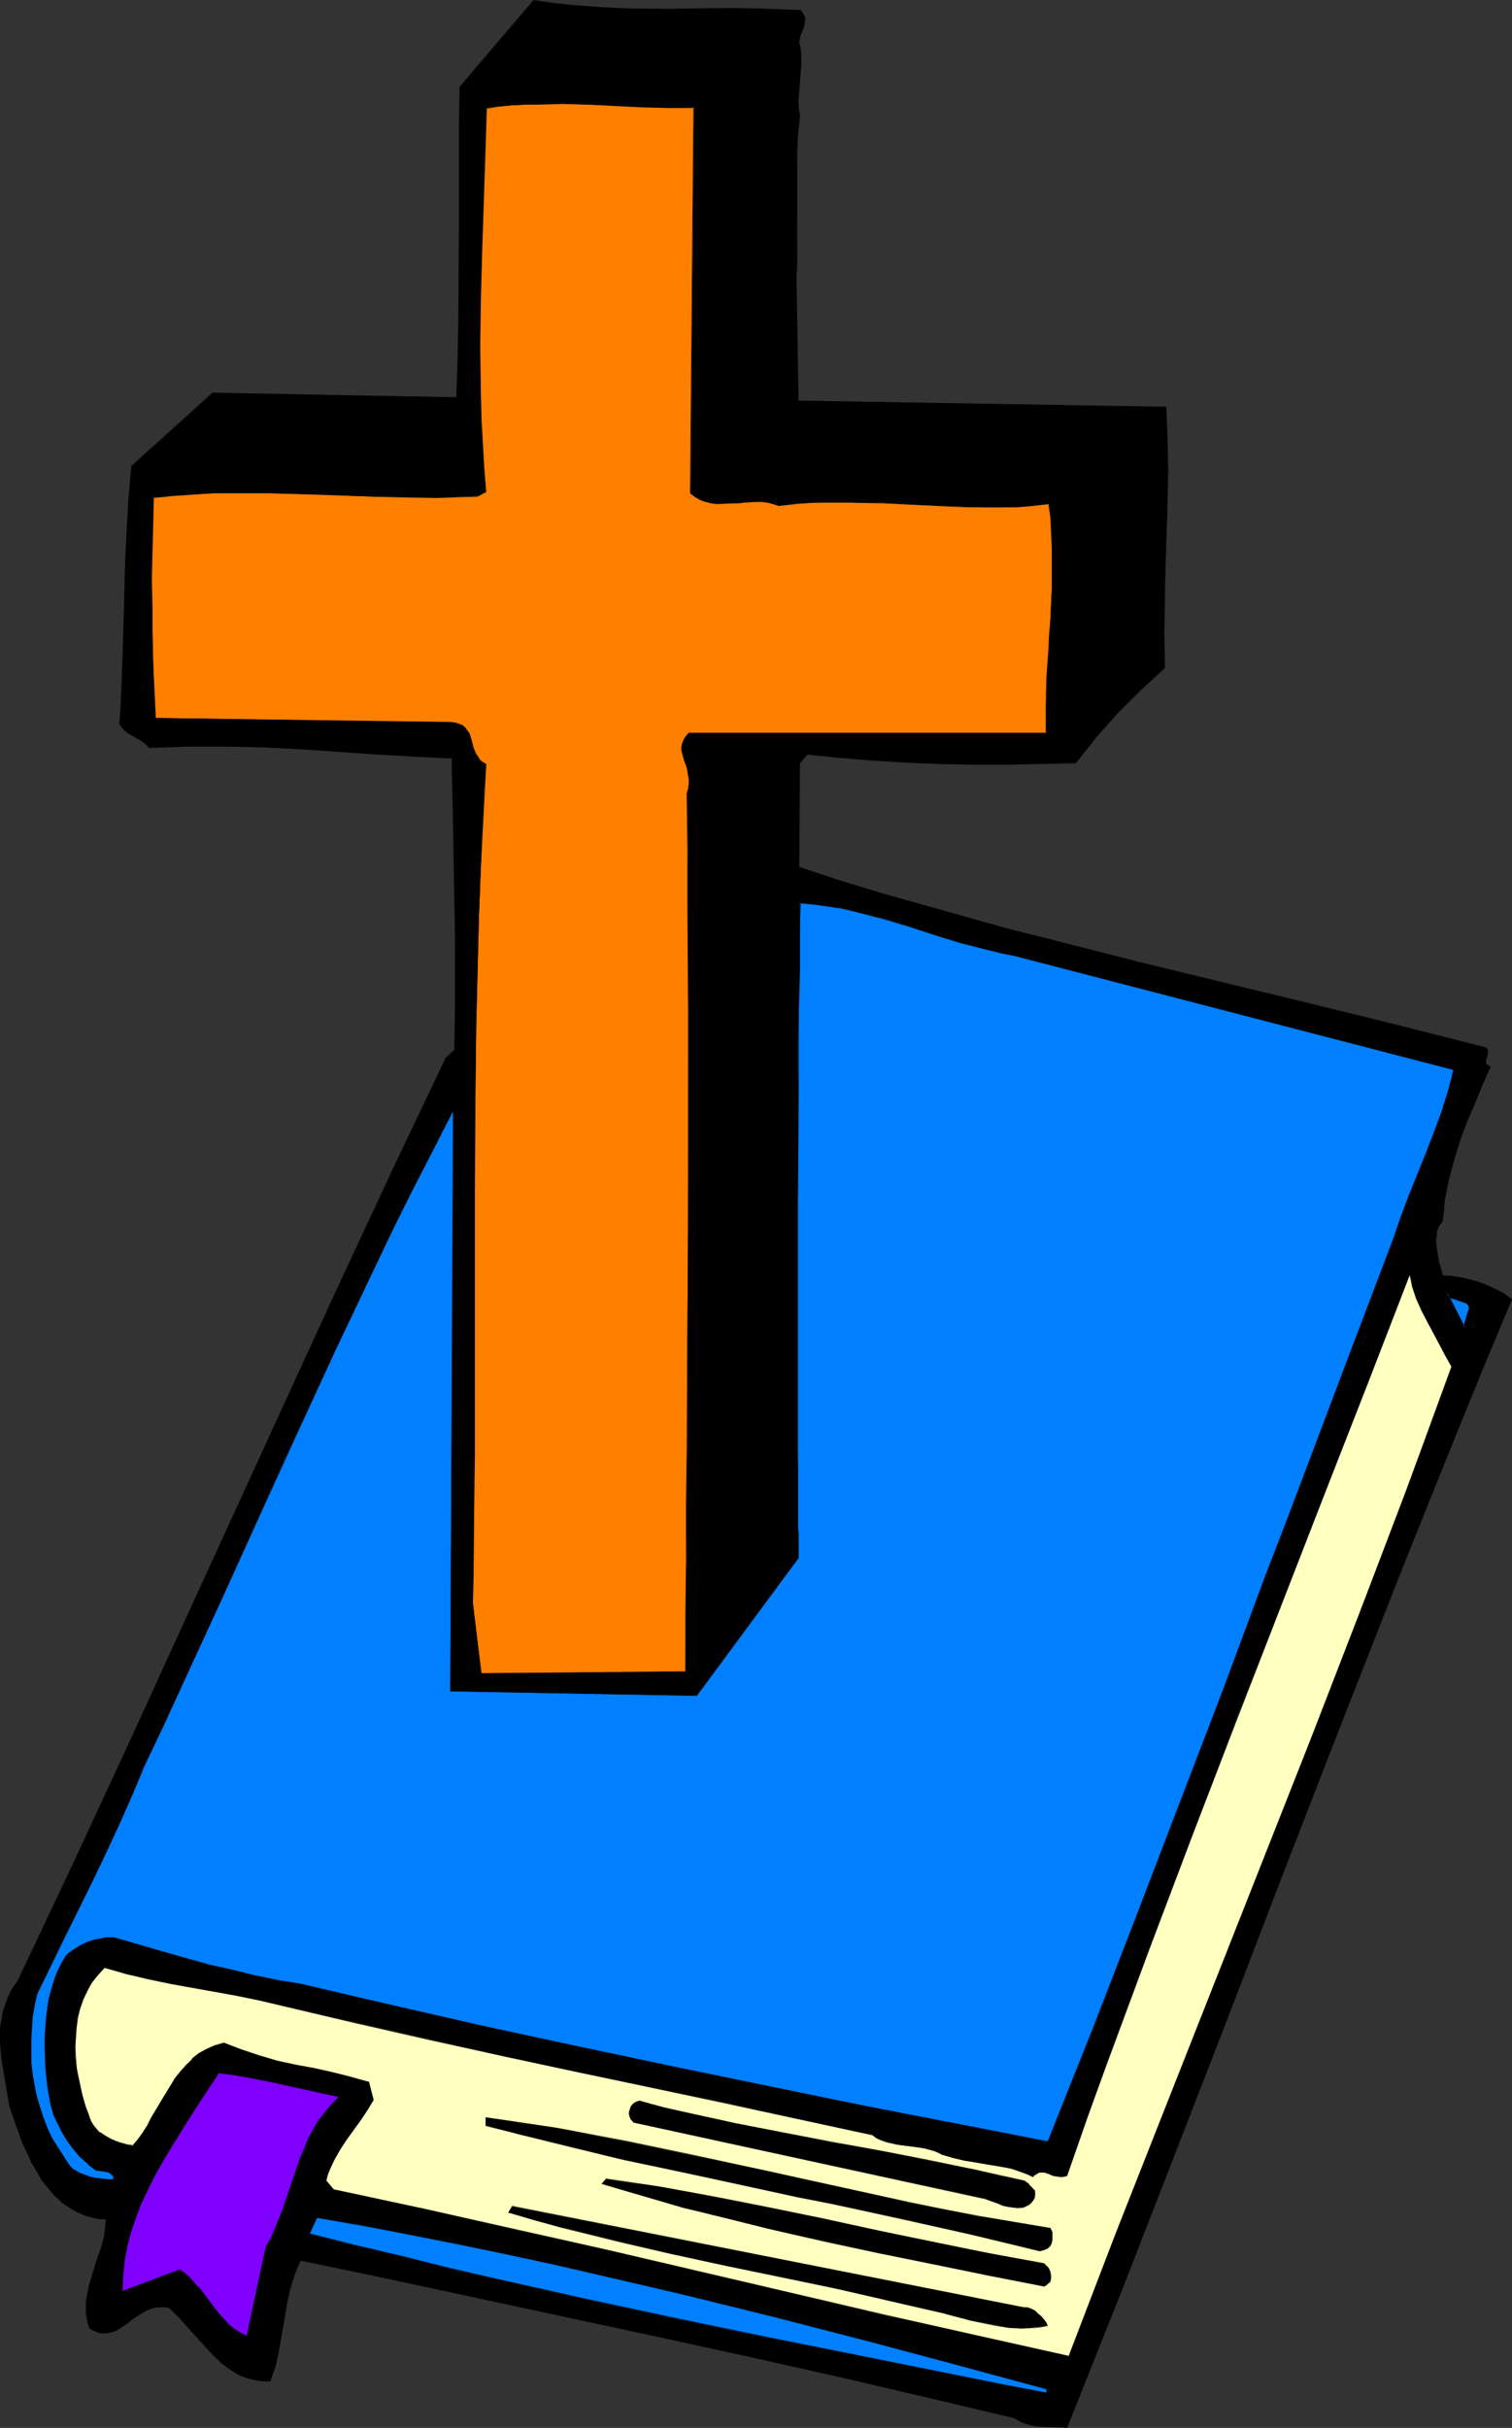 <?xml version="1.0" encoding="UTF-8" standalone="no"?>
<svg
   version="1.0"
   width="97.031mm"
   height="155.711mm"
   id="svg23"
   sodipodi:docname="Cross &amp; Bible.wmf"
   xmlns:inkscape="http://www.inkscape.org/namespaces/inkscape"
   xmlns:sodipodi="http://sodipodi.sourceforge.net/DTD/sodipodi-0.dtd"
   xmlns="http://www.w3.org/2000/svg"
   xmlns:svg="http://www.w3.org/2000/svg">
  <rect width="100%" height="100%" fill="#333333" stroke="none"/>
  <sodipodi:namedview
     id="namedview23"
     pagecolor="#ffffff"
     bordercolor="#000000"
     borderopacity="0.25"
     inkscape:showpageshadow="2"
     inkscape:pageopacity="0.0"
     inkscape:pagecheckerboard="0"
     inkscape:deskcolor="#d1d1d1"
     inkscape:document-units="mm" />
  <defs
     id="defs1">
    <pattern
       id="WMFhbasepattern"
       patternUnits="userSpaceOnUse"
       width="6"
       height="6"
       x="0"
       y="0" />
  </defs>
  <path
     style="fill:#000000;fill-opacity:1;fill-rule:evenodd;stroke:none"
     d="m 194.029,2.585 0.646,0.485 0.323,0.646 0.162,0.485 v 0.485 1.131 l -0.323,1.131 -0.485,1.131 -0.485,1.131 -0.162,1.131 0.162,0.646 0.162,0.485 0.162,2.101 v 2.101 l -0.323,4.363 -0.162,2.101 -0.162,2.101 0.162,1.939 0.323,1.778 -0.323,2.262 -0.162,2.424 -0.323,4.848 v 5.333 5.333 5.333 5.333 5.009 2.424 l -0.162,2.424 v -0.162 l 0.485,28.602 89.179,1.616 0.323,7.595 0.162,7.595 -0.162,7.595 -0.162,7.756 -0.323,7.918 -0.162,8.08 v 8.08 8.403 l -2.908,2.909 -3.07,2.585 -2.746,2.909 -2.746,2.747 -2.585,2.747 -2.585,2.909 -2.423,3.07 -2.423,3.232 -8.239,0.162 -8.239,0.162 h -8.239 l -8.239,-0.162 -8.239,-0.323 -8.078,-0.485 -7.916,-0.646 -7.755,-0.808 -2.1,2.101 -0.162,25.37 10.178,3.232 10.178,3.232 10.34,2.909 10.34,2.909 10.34,2.747 10.34,2.747 21.002,5.332 42.005,10.18 21.002,5.171 21.002,5.333 0.162,0.323 0.162,0.323 v 0.646 l -0.323,1.293 -0.162,0.485 v 0.646 l 0.162,0.162 0.162,0.162 0.485,0.323 0.323,0.162 -1.777,4.201 -1.939,4.525 -1.939,4.525 -1.616,4.686 -1.616,4.848 -1.292,4.848 -0.485,2.424 -0.323,2.424 -0.323,2.424 -0.323,2.585 -0.485,0.646 -0.323,0.646 -0.323,0.808 -0.162,0.808 -0.162,0.808 -0.162,0.808 0.162,1.778 0.323,1.939 0.323,1.778 0.485,1.616 0.323,1.454 2.262,0.162 2.262,0.323 2.262,0.646 2.1,0.646 2.1,0.808 2.1,0.808 1.939,1.131 1.777,1.293 -6.947,16.644 -6.785,16.644 -6.785,16.805 -6.785,16.805 -13.409,34.257 -13.248,34.419 -13.409,34.419 -13.409,34.581 -13.409,34.581 -13.571,34.257 -1.616,-0.162 h -1.616 l -3.393,-0.162 -1.616,-0.162 -1.616,-0.323 -1.454,-0.646 -1.131,-0.808 -21.649,-5.009 -21.487,-5.009 -21.649,-4.848 -21.649,-4.848 -43.459,-9.211 -21.81,-4.686 -21.81,-4.686 -0.808,1.616 -0.646,1.778 -0.646,1.778 -0.485,1.778 -0.808,3.717 -0.485,3.717 -1.454,7.595 -0.808,3.717 -0.485,1.778 -0.646,1.778 h -2.1 l -1.939,-0.323 -1.777,-0.323 -1.616,-0.808 -1.777,-0.97 -1.454,-1.131 -1.616,-1.131 -1.454,-1.293 -2.746,-3.07 -2.746,-3.07 -2.585,-2.909 -1.292,-1.454 -1.454,-1.131 -0.808,-0.162 -0.808,-0.162 -1.292,0.162 -1.454,0.162 -1.131,0.485 -1.292,0.646 -2.1,1.454 -1.131,0.808 -2.1,1.616 -0.969,0.485 -1.131,0.323 -1.131,0.323 -1.292,-0.162 -0.646,-0.162 -0.646,-0.162 -0.646,-0.323 -0.808,-0.485 -0.485,-1.616 -0.162,-1.616 -0.162,-1.778 0.162,-1.616 0.162,-1.616 0.485,-1.616 0.808,-3.393 0.646,-1.616 0.485,-1.616 1.131,-3.232 0.323,-1.616 0.485,-1.778 0.162,-1.616 v -1.616 l -1.292,-0.162 -1.131,-0.162 -1.292,-0.323 -1.131,-0.323 -1.131,-0.485 -1.131,-0.323 -1.939,-1.293 -1.777,-1.293 -1.777,-1.616 -1.454,-1.778 -1.454,-1.939 L 8.886,526.302 7.755,524.04 6.624,521.939 5.654,519.677 3.877,515.152 2.423,510.628 1.131,502.872 0.485,498.993 0.162,495.277 0,493.338 l 0.162,-1.939 0.323,-1.778 0.323,-1.939 0.485,-1.778 0.808,-1.939 0.969,-1.778 1.292,-1.778 12.924,-27.632 12.925,-27.955 12.924,-27.955 12.925,-28.117 12.924,-28.278 12.925,-28.117 13.086,-27.955 13.248,-27.955 2.1,-2.101 0.162,-9.372 v -9.211 -9.049 l -0.162,-9.049 -0.162,-8.888 -0.162,-8.564 -0.162,-8.403 -0.162,-4.04 v -4.04 l -9.047,-0.323 -9.047,-0.646 -9.209,-0.646 -9.209,-0.485 -9.209,-0.485 -9.209,-0.323 h -9.209 l -4.685,0.162 -4.685,0.162 -0.808,-0.808 -0.969,-0.808 -1.939,-0.97 -0.969,-0.646 -0.808,-0.646 -0.969,-0.808 -0.323,-0.323 -0.323,-0.646 0.323,-4.201 0.162,-4.04 0.323,-8.08 0.162,-7.756 0.323,-15.351 0.485,-7.595 0.323,-7.595 0.808,-7.756 19.71,-17.775 59.13,0.97 0.323,-9.372 0.162,-9.534 v -18.906 l 0.162,-18.745 V 30.379 l 0.162,-9.211 17.933,-21.007 4.2,0.646 4.362,0.485 4.039,0.323 4.2,0.162 4.039,0.323 h 4.039 l 7.916,0.162 15.671,-0.162 8.078,0.162 3.877,0.162 z"
     id="path1" />
  <path
     style="fill:#000000;fill-opacity:1;fill-rule:evenodd;stroke:none"
     d="M 194.029,2.747 V 2.585 l 0.485,0.646 v 0 l 0.323,0.485 0.162,0.646 V 4.201 l 0.162,0.485 -0.162,1.131 v 0 l -0.323,1.131 -0.485,0.97 -0.485,1.293 v 1.131 0.646 l 0.323,0.646 v -0.162 2.101 2.101 l -0.323,4.363 -0.162,2.101 v 2.101 1.939 l 0.323,1.778 -0.323,2.262 -0.162,2.424 -0.162,4.848 -0.162,5.333 v 5.333 l 0.162,5.333 v 5.333 l -0.162,5.009 v 2.424 l -0.162,2.424 h 0.323 v -0.162 h -0.323 l 0.646,28.763 89.179,1.454 h -0.162 l 0.485,7.595 v 7.595 7.595 l -0.485,15.674 -0.162,8.08 -0.162,8.08 0.162,8.403 v 0 l -5.978,5.494 -2.746,2.747 -2.746,2.747 -2.585,2.909 -2.585,2.909 v 0 l -2.585,3.07 -2.423,3.232 h 0.162 l -8.239,0.162 h -8.239 -8.239 l -8.239,-0.162 -8.239,-0.162 -8.078,-0.485 -7.916,-0.646 -7.755,-0.97 -2.262,2.262 -0.162,25.531 10.178,3.232 10.178,3.07 10.34,3.07 10.34,2.909 10.34,2.747 10.501,2.747 v 0 l 21.002,5.171 42.005,10.18 21.002,5.171 21.002,5.333 h -0.162 l 0.323,0.323 v 0.323 0 0.646 -0.162 l -0.323,1.293 -0.162,0.646 0.162,0.646 v 0.162 l 0.323,0.323 0.323,0.323 0.485,0.162 v -0.162 l -1.939,4.201 -1.939,4.363 -1.777,4.686 -1.777,4.686 -1.454,4.686 -1.292,4.848 v 0.162 l -0.646,2.424 -0.323,2.424 -0.323,2.424 -0.162,2.585 v -0.162 l -0.485,0.646 -0.485,0.646 -0.323,0.808 -0.162,0.97 -0.162,0.808 v 0.808 1.778 l 0.485,1.939 0.323,1.778 0.323,1.616 0.485,1.616 2.262,0.162 2.262,0.323 2.262,0.485 v 0 l 2.1,0.646 2.1,0.808 2.1,0.97 1.777,1.131 1.939,1.293 -0.162,-0.162 -6.785,16.482 -6.947,16.805 -6.785,16.805 -6.624,16.805 -13.409,34.096 -13.409,34.419 -13.409,34.58 -13.248,34.581 -13.571,34.419 -13.571,34.419 0.162,-0.162 h -1.616 l -5.008,-0.162 -1.616,-0.323 -1.616,-0.323 h 0.162 l -1.454,-0.485 -1.292,-0.808 -21.649,-5.171 -21.487,-5.009 -21.649,-4.848 -21.649,-4.686 -65.269,-14.058 -21.972,-4.686 -0.808,1.778 -0.646,1.778 -0.485,1.778 -0.485,1.778 v 0 l -0.808,3.717 -0.646,3.717 -1.292,7.595 -0.969,3.717 v 0 l -0.485,1.778 -0.646,1.616 h 0.162 -2.1 l -1.939,-0.162 h 0.162 l -1.777,-0.485 -1.777,-0.808 -1.616,-0.97 -1.616,-0.97 -1.454,-1.293 v 0 l -1.454,-1.293 -2.908,-2.909 -2.585,-3.07 -2.746,-2.909 -1.292,-1.454 -1.454,-1.293 -0.808,-0.162 -0.808,-0.162 -1.292,0.162 -1.454,0.323 v 0 l -1.292,0.323 -1.131,0.646 -2.262,1.616 -0.969,0.808 -2.1,1.454 -1.131,0.485 -1.131,0.485 h 0.162 l -1.131,0.162 -1.292,-0.162 h 0.162 l -0.646,-0.162 -0.808,-0.162 -0.646,-0.323 -0.646,-0.485 v 0.162 l -0.485,-1.778 v 0.162 l -0.323,-1.616 v -1.778 l 0.162,-1.616 0.162,-1.616 0.323,-1.616 v 0 l 0.969,-3.232 0.646,-1.616 0.485,-1.778 0.969,-3.232 0.485,-1.616 v 0 l 0.323,-1.778 0.323,-1.616 v -1.778 l -1.454,-0.162 -1.131,-0.162 -1.292,-0.323 v 0 l -1.131,-0.323 -0.969,-0.323 -1.131,-0.485 -1.939,-1.131 -1.939,-1.454 v 0 l -1.616,-1.454 v 0 L 11.632,530.18 10.34,528.241 9.047,526.141 7.755,524.04 6.785,521.778 5.816,519.677 4.039,514.991 2.423,510.628 v 0 l -1.777,-11.635 -0.323,-3.717 -0.162,-1.939 0.162,-1.939 0.162,-1.778 0.323,-1.939 v 0.162 l 0.646,-1.939 0.808,-1.778 0.969,-1.939 1.131,-1.778 13.086,-27.632 12.925,-27.794 12.924,-28.117 25.687,-56.234 12.925,-28.117 13.086,-28.117 13.409,-27.794 h -0.162 l 2.262,-2.101 0.162,-9.534 v -9.211 h -0.323 v 9.211 l -0.162,9.372 h 0.162 l -2.262,2.101 -13.248,27.794 -13.086,28.117 -12.924,28.117 -25.849,56.395 -12.763,27.955 -12.925,27.794 -13.086,27.632 -1.292,1.778 -0.969,1.939 -0.646,1.778 -0.646,1.939 v 0 L 0.323,489.621 0,491.399 v 1.939 1.939 l 0.323,3.717 1.939,11.635 1.616,4.525 1.616,4.525 1.131,2.262 0.969,2.262 1.292,2.101 1.131,2.101 1.454,1.778 1.616,1.939 v 0 l 1.616,1.454 v 0.162 l 1.939,1.293 1.939,1.131 1.131,0.485 1.131,0.485 1.131,0.323 v 0 l 1.292,0.323 1.131,0.162 h 1.292 v 0 l -0.162,1.616 -0.162,1.616 -0.323,1.778 v -0.162 l -0.485,1.778 -1.131,3.232 -0.485,1.616 -0.485,1.616 -0.969,3.232 v 0.162 l -0.323,1.616 -0.323,1.616 v 1.616 1.778 l 0.323,1.616 v 0 l 0.485,1.616 0.646,0.485 0.808,0.323 0.646,0.323 0.646,0.162 h 1.292 l 1.131,-0.162 1.131,-0.323 1.131,-0.646 2.1,-1.454 0.969,-0.808 2.262,-1.454 1.131,-0.646 1.292,-0.485 h -0.162 l 1.454,-0.323 h 1.292 0.808 l 0.808,0.162 v 0 l 1.292,1.293 1.292,1.293 2.746,3.07 2.746,3.07 2.746,2.909 1.454,1.293 v 0.162 l 1.454,1.131 1.616,1.131 1.616,0.97 1.777,0.646 1.777,0.485 v 0 l 1.939,0.323 h 2.1 l 0.646,-1.939 0.646,-1.778 v 0 l 0.808,-3.717 1.292,-7.595 0.646,-3.717 0.808,-3.717 v 0.162 l 0.485,-1.778 0.646,-1.939 0.646,-1.616 0.808,-1.778 -0.162,0.162 21.81,4.525 65.269,14.058 21.649,4.686 21.649,4.848 21.487,5.009 21.649,5.171 h -0.162 l 1.292,0.808 1.454,0.485 v 0 l 1.616,0.485 1.616,0.162 5.008,0.162 1.616,0.162 13.732,-34.419 13.409,-34.419 13.409,-34.581 13.248,-34.581 13.409,-34.419 13.409,-34.096 6.785,-16.967 6.785,-16.805 6.785,-16.644 6.947,-16.644 -1.939,-1.454 -1.939,-0.97 -1.939,-0.97 -2.1,-0.808 -2.262,-0.646 v 0 l -2.262,-0.485 -2.262,-0.323 -2.262,-0.162 h 0.162 l -0.323,-1.454 -0.485,-1.616 -0.323,-1.778 -0.323,-1.939 -0.162,-1.778 0.162,-0.808 v -0.808 l 0.162,-0.808 v 0 l 0.323,-0.808 0.485,-0.646 0.485,-0.646 0.323,-2.585 0.162,-2.424 0.485,-2.424 0.485,-2.424 v 0 l 1.292,-4.848 1.454,-4.848 1.777,-4.686 1.939,-4.525 1.777,-4.363 1.939,-4.363 -0.485,-0.323 -0.323,-0.162 v 0 l -0.323,-0.162 h 0.162 l -0.162,-0.323 v 0.162 -0.646 0.162 l 0.162,-0.646 0.323,-1.293 v -0.646 l -0.162,-0.485 -0.323,-0.323 -21.002,-5.333 -21.002,-5.171 -42.005,-10.18 -21.002,-5.332 h 0.162 l -10.501,-2.585 -10.34,-2.909 -10.34,-2.909 -10.34,-2.909 -10.178,-3.07 -10.178,-3.393 0.162,0.162 0.162,-25.37 v 0.162 l 1.939,-2.262 v 0.162 l 7.755,0.808 7.916,0.646 8.078,0.485 8.239,0.323 8.239,0.162 h 8.239 l 8.239,-0.162 8.239,-0.162 2.585,-3.232 2.423,-3.07 v 0 l 2.585,-2.909 2.585,-2.909 2.746,-2.747 2.746,-2.747 5.978,-5.494 -0.162,-8.564 0.162,-8.08 0.162,-8.08 0.485,-15.674 0.162,-7.595 -0.162,-7.595 -0.323,-7.756 -89.341,-1.454 h 0.162 l -0.485,-28.602 h -0.323 v 0.162 h 0.323 v -2.424 l 0.162,-2.424 V 58.819 53.487 48.154 42.822 37.489 l 0.162,-4.848 0.323,-2.424 0.162,-2.262 -0.323,-1.778 v -1.939 l 0.162,-2.101 0.162,-2.101 0.323,-4.363 v -2.101 l -0.162,-2.101 -0.162,-0.646 v 0.162 l -0.162,-0.646 0.162,-1.131 v 0 l 0.323,-1.131 0.485,-1.131 0.323,-1.131 0.162,-1.131 V 4.201 L 194.998,3.717 194.675,3.07 194.191,2.424 Z"
     id="path2" />
  <path
     style="fill:#000000;fill-opacity:1;fill-rule:evenodd;stroke:none"
     d="m 110.666,235.761 -0.162,-9.049 v -9.049 l -0.323,-8.888 -0.323,-16.967 -0.162,-8.08 -9.047,-0.485 -9.047,-0.646 -9.209,-0.646 -9.209,-0.485 -9.209,-0.485 -9.209,-0.323 h -9.209 l -4.685,0.162 -4.685,0.323 h 0.162 l -0.969,-0.97 v 0 l -0.969,-0.646 -1.777,-1.131 -0.969,-0.485 -0.969,-0.646 v 0 l -0.808,-0.808 v 0 l -0.323,-0.485 -0.323,-0.485 v 0 l 0.323,-4.201 0.162,-4.04 0.323,-8.08 0.485,-23.108 0.323,-7.595 0.485,-7.595 0.646,-7.756 v 0 L 51.698,95.339 v 0.162 l 59.13,0.97 0.485,-9.534 v -9.534 l 0.162,-18.906 v -18.745 l 0.162,-9.372 v -9.211 0 L 129.568,0.162 v 0 l 4.2,0.646 4.362,0.485 4.039,0.485 4.2,0.162 4.039,0.162 4.039,0.162 h 7.916 15.671 8.078 l 3.877,0.162 4.039,0.323 0.162,-0.323 -4.2,-0.162 -3.877,-0.162 -8.078,-0.162 -15.671,0.162 h -7.916 L 150.409,1.939 146.37,1.778 142.169,1.454 138.131,1.131 133.769,0.646 129.407,0 111.474,21.007 111.312,30.379 v 9.372 18.745 l -0.162,18.906 -0.162,9.534 -0.323,9.372 h 0.162 L 51.536,95.177 31.827,112.952 l -0.646,7.918 -0.485,7.595 -0.323,7.595 -0.646,23.108 -0.323,8.08 -0.162,4.04 -0.323,4.201 0.485,0.646 0.323,0.485 0.808,0.808 v 0 l 0.969,0.646 0.969,0.485 1.939,1.131 0.808,0.646 v 0 l 0.969,0.97 4.685,-0.162 4.685,-0.162 h 9.209 l 9.209,0.162 9.209,0.485 9.209,0.646 9.209,0.646 9.047,0.485 9.047,0.485 -0.162,-0.162 0.162,8.08 0.323,16.967 0.162,8.888 0.162,9.049 v 9.049 z"
     id="path3" />
  <path
     style="fill:#ff7f00;fill-opacity:1;fill-rule:evenodd;stroke:none"
     d="m 167.534,119.577 1.131,0.808 1.292,0.646 1.292,0.485 1.131,0.323 1.292,0.162 h 1.292 2.746 l 1.454,-0.162 1.292,-0.162 2.746,-0.162 h 1.454 l 1.454,0.162 1.292,0.323 1.454,0.485 4.362,-0.485 4.2,-0.162 4.2,-0.162 h 4.2 l 8.401,0.162 8.239,0.485 8.239,0.323 4.039,0.162 3.877,0.162 h 4.039 l 4.039,-0.162 3.877,-0.323 3.877,-0.323 0.485,3.393 0.162,3.555 0.162,3.555 v 3.555 l -0.162,6.948 -0.323,7.11 -0.162,3.555 -0.162,3.555 -0.485,6.787 -0.162,6.948 v 3.232 3.393 h -86.756 l -0.646,0.808 -0.485,0.808 -0.323,0.808 -0.162,0.808 v 0.808 l 0.162,0.808 0.485,1.616 0.485,1.778 0.485,1.939 0.162,0.97 v 1.131 l -0.162,1.131 -0.323,1.131 0.162,13.412 v 13.25 l 0.162,26.501 -0.162,52.679 -0.162,26.339 v 26.501 l -0.162,13.412 v 13.574 l -0.162,13.574 -0.162,13.735 -49.598,0.323 -1.939,-16.967 v -5.817 l 0.162,-5.817 v -5.979 -5.979 l 0.162,-12.443 v -51.386 -13.089 l 0.323,-26.339 0.162,-13.25 0.323,-13.089 0.323,-12.927 0.485,-12.604 0.485,-12.443 0.323,-6.14 0.485,-6.14 -0.969,-0.323 -0.646,-0.646 -0.485,-0.646 -0.485,-0.808 -0.646,-1.616 -0.323,-1.778 -0.646,-1.616 -0.485,-0.646 -0.323,-0.646 -0.646,-0.485 -0.808,-0.485 -0.969,-0.162 -1.131,-0.162 -71.731,-1.131 -0.323,-6.464 -0.162,-6.787 -0.162,-6.787 -0.162,-6.625 -0.162,-6.787 0.162,-6.787 0.162,-6.625 0.162,-6.625 4.847,-0.485 4.685,-0.323 4.847,-0.162 4.847,-0.162 h 5.008 l 4.847,0.162 10.016,0.162 10.016,0.485 4.847,0.162 h 5.008 l 9.855,0.162 4.847,-0.162 5.008,-0.162 1.939,-0.97 -0.485,-5.979 -0.323,-5.817 -0.323,-5.817 -0.162,-5.979 -0.162,-11.796 0.162,-11.635 0.323,-11.635 0.808,-23.108 0.323,-11.311 3.07,-0.485 3.07,-0.162 3.07,-0.162 3.07,-0.162 6.301,-0.162 6.301,0.323 12.763,0.485 6.462,0.162 h 6.301 z"
     id="path4" />
  <path
     style="fill:#000000;fill-opacity:1;fill-rule:evenodd;stroke:none"
     d="m 167.372,119.577 1.292,0.97 1.131,0.646 1.292,0.485 h 0.162 l 1.131,0.323 1.292,0.162 h 1.292 l 2.746,-0.162 h 1.454 l 1.292,-0.162 2.746,-0.162 h 1.454 l 1.454,0.162 1.292,0.323 v 0 l 1.454,0.485 4.362,-0.485 4.2,-0.323 h 4.2 4.2 l 8.401,0.162 16.479,0.808 4.039,0.162 h 3.877 4.039 4.039 l 3.877,-0.323 3.877,-0.485 h -0.162 l 0.485,3.393 0.162,3.555 0.162,3.555 v 3.555 6.948 l -0.323,7.11 -0.323,3.555 -0.162,3.555 -0.485,6.787 -0.162,6.948 v 3.232 3.393 l 0.162,-0.162 h -86.756 l -0.808,0.97 -0.485,0.808 -0.323,0.808 -0.162,0.808 v 0.808 l 0.162,0.808 v 0 l 0.485,1.778 0.646,1.616 v 0 l 0.323,1.939 0.162,0.97 v 1.131 l -0.162,1.131 -0.323,1.131 0.162,13.412 v 13.25 l 0.162,26.501 v 52.679 l -0.162,26.339 -0.162,26.501 -0.162,13.412 v 13.574 l -0.162,13.574 v 13.735 -0.162 l -49.598,0.485 h 0.162 l -2.1,-16.967 0.162,-5.817 0.162,-17.775 0.162,-12.443 v -51.386 -13.089 l 0.162,-26.339 0.162,-13.25 0.323,-13.089 0.323,-12.927 0.485,-12.604 0.646,-12.443 0.323,-6.14 0.323,-6.14 -0.808,-0.485 v 0 l -0.646,-0.485 v 0 l -0.485,-0.808 -0.485,-0.646 -0.646,-1.616 -0.485,-1.778 -0.485,-1.616 -0.485,-0.646 -0.485,-0.646 -0.646,-0.646 -0.808,-0.323 -0.969,-0.323 -1.131,-0.162 -71.731,-0.97 h 0.162 l -0.323,-6.464 -0.323,-6.787 -0.162,-6.787 v -6.625 l -0.162,-6.787 0.162,-6.787 0.162,-6.625 0.162,-6.625 -0.162,0.162 4.847,-0.485 4.685,-0.323 4.847,-0.323 h 9.855 4.847 l 10.016,0.323 14.863,0.485 5.008,0.162 9.855,0.162 4.847,-0.162 5.008,-0.162 2.1,-1.131 -0.485,-5.979 -0.323,-5.817 -0.323,-5.817 -0.162,-5.979 -0.162,-11.796 0.162,-11.635 0.323,-11.635 1.131,-34.419 -0.162,0.162 3.07,-0.485 3.07,-0.323 3.07,-0.162 h 3.07 l 6.301,-0.162 6.301,0.162 12.763,0.646 6.462,0.162 h 6.301 l -0.162,-0.162 -0.808,93.561 h 0.162 l 0.808,-93.561 -6.301,-0.162 -6.462,-0.162 -12.763,-0.485 -6.301,-0.162 h -6.301 l -3.07,0.162 -3.07,0.162 -3.07,0.323 -3.07,0.485 -1.292,34.419 -0.323,11.635 -0.162,11.635 0.162,11.796 0.323,5.979 0.162,5.817 0.323,5.817 0.646,5.979 v -0.162 l -2.1,1.131 h 0.162 l -5.008,0.162 h -4.847 -9.855 l -5.008,-0.162 -14.863,-0.485 -10.016,-0.323 -4.847,-0.162 -9.855,0.162 -4.847,0.162 -4.685,0.323 -4.847,0.646 -0.323,6.625 -0.162,6.625 v 6.787 6.787 l 0.162,6.625 0.162,6.787 0.162,6.787 0.485,6.625 71.731,1.131 1.131,0.162 0.969,0.162 v 0 l 0.646,0.485 0.646,0.485 v -0.162 l 0.485,0.646 0.323,0.808 0.646,1.616 0.485,1.616 0.646,1.616 0.323,0.808 0.646,0.646 v 0 l 0.646,0.646 0.808,0.485 v -0.162 l -0.323,6.14 -0.485,6.14 -0.485,12.443 -0.485,12.604 -0.323,12.927 -0.323,13.089 -0.162,13.25 -0.323,26.339 v 13.089 51.386 12.443 l -0.162,17.775 -0.162,5.817 2.1,17.129 49.759,-0.485 0.162,-13.735 v -13.574 l 0.162,-13.574 v -13.412 l 0.162,-26.501 0.162,-26.339 v -52.679 -26.501 l -0.162,-13.25 v -13.412 l 0.162,-1.131 0.323,-1.131 v -1.131 l -0.162,-0.97 -0.485,-1.939 v 0 l -0.646,-1.778 -0.485,-1.616 v 0 -0.808 -0.808 -0.808 0 l 0.323,-0.808 0.646,-0.808 0.646,-0.808 h -0.162 86.756 v -3.393 -3.232 l 0.323,-6.948 0.323,-6.787 0.323,-3.555 0.162,-3.555 0.323,-7.11 0.162,-6.948 v -3.555 l -0.162,-3.555 -0.323,-3.555 -0.485,-3.555 -3.877,0.485 -3.877,0.162 -4.039,0.162 h -4.039 -3.877 l -4.039,-0.162 -16.479,-0.808 -8.401,-0.323 h -4.2 l -4.2,0.162 -4.2,0.323 -4.362,0.323 v 0 l -1.292,-0.485 h -0.162 l -1.292,-0.323 h -1.454 l -1.454,-0.162 -2.746,0.162 -1.292,0.162 -1.454,0.162 -2.746,0.162 -1.292,-0.162 -1.292,-0.162 -1.131,-0.323 v 0 l -1.292,-0.323 -1.292,-0.808 -1.131,-0.808 v 0.162 z"
     id="path5" />
  <path
     style="fill:#007fff;fill-opacity:1;fill-rule:evenodd;stroke:none"
     d="m 246.05,231.56 106.466,27.632 -0.485,2.747 -0.808,2.585 -1.616,5.171 -1.777,5.009 -1.939,5.009 -4.039,10.019 -1.939,5.171 -1.777,5.333 -10.501,27.147 -10.34,27.47 -5.17,13.574 -5.17,13.735 -10.34,27.47 -10.34,27.47 -10.663,27.47 -10.501,27.309 -10.986,27.309 -22.456,-4.363 -22.618,-4.525 -22.779,-4.525 -22.779,-4.686 -22.941,-4.848 -22.618,-5.009 -22.618,-5.009 -11.147,-2.585 -10.986,-2.585 -5.816,-0.97 -5.654,-1.293 -5.816,-1.293 -5.816,-1.293 -5.654,-1.616 -5.654,-1.616 -5.654,-1.616 -5.493,-1.616 h -1.777 l -1.616,0.162 -1.616,0.323 -1.454,0.646 -1.292,0.646 -1.454,0.808 -1.131,0.808 -1.131,0.808 -1.131,1.939 -0.969,2.101 -0.808,2.101 -0.808,2.101 -0.485,2.262 -0.485,2.262 -0.162,2.424 -0.323,2.262 v 2.585 2.262 l 0.162,4.848 0.485,4.686 0.646,4.525 0.808,2.101 0.969,2.262 1.131,2.101 1.131,2.101 1.454,1.939 1.777,1.939 1.777,1.778 2.1,1.616 h 1.131 l 1.131,0.162 0.646,0.162 0.485,0.323 0.485,0.323 0.323,0.485 v 0.646 h -1.454 -1.454 l -1.454,-0.323 -1.454,-0.162 -1.454,-0.485 -1.292,-0.485 -1.131,-0.808 -0.969,-0.97 -1.616,-2.101 -1.454,-2.262 -1.292,-2.424 -1.131,-2.424 -0.969,-2.585 -0.969,-2.424 -0.646,-2.747 -0.646,-2.585 -0.485,-2.747 -0.162,-2.747 -0.162,-2.747 v -2.747 l 0.162,-2.747 0.323,-2.909 0.485,-2.747 0.485,-2.747 6.785,-13.897 6.785,-13.735 3.231,-6.787 3.231,-6.948 3.07,-6.948 2.908,-6.948 4.685,-9.857 4.685,-10.019 9.209,-19.876 9.047,-20.199 9.209,-20.199 9.37,-20.199 9.37,-19.876 4.847,-9.857 4.685,-9.695 5.008,-9.695 5.008,-9.534 -0.808,140.907 59.614,0.97 24.718,-33.449 v -5.817 -1.293 -14.382 l -0.162,-4.686 v -59.142 l 0.162,-13.089 v -13.25 -6.302 -6.464 l 0.162,-6.14 v -6.14 l 0.162,-5.817 v -5.656 l 0.162,-5.333 v -5.171 l 3.554,0.323 3.393,0.485 3.231,0.485 3.393,0.808 3.231,0.808 3.231,0.808 6.462,1.939 6.301,2.101 6.301,1.939 6.462,1.778 3.231,0.646 z"
     id="path6" />
  <path
     style="fill:#000000;fill-opacity:1;fill-rule:evenodd;stroke:none"
     d="m 246.05,231.722 v 0 l 106.466,27.632 v -0.162 l -0.646,2.747 v -0.162 l -0.646,2.585 -1.616,5.171 -1.939,5.171 -1.939,5.009 -4.039,10.019 -1.939,5.171 -1.777,5.171 -10.34,27.309 -15.509,41.044 -5.331,13.735 -10.178,27.47 -10.501,27.309 -10.501,27.47 -10.663,27.47 -10.824,27.147 v 0 l -22.456,-4.363 -22.618,-4.363 -22.779,-4.686 -22.779,-4.686 -22.941,-4.848 -22.618,-4.848 -22.618,-5.171 -11.147,-2.585 -10.986,-2.585 -5.816,-0.97 -5.654,-1.131 -5.816,-1.454 -5.816,-1.293 h 0.162 l -5.816,-1.616 -5.654,-1.616 -11.147,-3.232 h -1.777 l -1.616,0.323 -1.616,0.323 v 0 l -1.454,0.485 -1.454,0.646 -1.292,0.808 -1.292,0.808 -1.131,0.97 -1.131,1.939 -0.969,1.939 -0.808,2.101 -0.646,2.262 v 0 l -0.646,2.262 -0.323,2.262 -0.323,2.424 -0.162,2.262 -0.162,2.585 v 2.262 l 0.162,4.848 0.485,4.686 0.808,4.525 0.646,2.262 0.969,2.101 1.131,2.262 1.292,2.101 1.454,1.939 1.616,1.939 v 0 l 1.939,1.616 v 0.162 l 1.939,1.454 1.292,0.162 1.131,0.162 v 0 l 0.646,0.162 0.485,0.323 0.323,0.323 v -0.162 l 0.323,0.485 v 0 0.646 h 0.162 -1.454 l -1.454,-0.162 -1.454,-0.162 -1.454,-0.323 v 0 l -1.292,-0.485 -1.292,-0.485 -1.292,-0.808 v 0.162 l -0.969,-0.97 v 0 l -1.454,-2.262 -1.454,-2.262 -1.454,-2.262 -1.131,-2.424 -0.969,-2.585 -0.808,-2.585 -0.808,-2.585 v 0 l -0.485,-2.585 -0.485,-2.747 -0.323,-2.747 v -2.747 -2.747 l 0.162,-2.747 0.162,-2.909 0.485,-2.747 0.646,-2.747 v 0 l 6.785,-13.897 6.785,-13.735 3.231,-6.787 3.231,-6.948 3.07,-6.948 2.908,-6.948 4.685,-9.857 4.524,-9.857 9.209,-20.037 9.209,-20.199 9.209,-20.199 9.209,-20.037 9.532,-20.037 4.685,-9.857 4.847,-9.695 5.008,-9.695 4.847,-9.534 h -0.162 l -0.646,140.907 59.776,1.131 24.718,-33.449 v -5.979 l -0.162,-1.293 v -14.382 -4.686 -59.142 l 0.162,-26.339 v -6.302 -6.464 -6.14 l 0.162,-6.14 0.162,-5.817 v -10.988 l 0.162,-5.171 -0.162,0.162 3.554,0.323 3.393,0.485 3.231,0.485 3.393,0.808 3.231,0.808 h -0.162 l 3.231,0.808 6.462,1.939 6.462,2.101 6.301,1.939 6.462,1.616 v 0 l 3.231,0.808 3.231,0.646 v -0.323 l -3.231,-0.646 -3.231,-0.646 v 0 l -6.301,-1.778 -6.462,-1.939 -6.301,-1.939 -6.462,-1.939 -3.231,-0.97 v 0 l -3.231,-0.808 -3.393,-0.646 -3.231,-0.646 -3.393,-0.485 -3.554,-0.162 -0.162,5.171 -0.162,10.988 -0.162,5.817 v 6.14 6.14 6.464 l -0.162,6.302 v 26.339 59.142 4.686 14.382 1.293 5.817 0 l -24.718,33.449 h 0.162 l -59.614,-1.131 0.162,0.162 0.646,-141.392 -5.17,9.857 -4.847,9.695 -4.847,9.695 -4.847,10.019 -9.37,19.876 -9.209,20.199 -9.209,20.199 -9.209,20.037 -9.209,20.037 -4.685,10.019 -4.524,9.857 -3.07,6.948 -3.07,6.787 -3.07,6.948 -3.393,6.787 -6.624,13.897 -6.785,13.735 -0.646,2.909 -0.485,2.747 -0.323,2.909 -0.162,2.747 v 2.747 l 0.162,2.747 0.323,2.747 0.323,2.747 0.646,2.585 v 0.162 l 0.646,2.585 0.969,2.585 0.969,2.424 1.131,2.424 1.292,2.424 1.454,2.262 1.616,2.262 1.131,0.808 v 0.162 l 1.131,0.646 1.292,0.646 1.454,0.323 v 0 l 1.454,0.323 1.454,0.162 1.454,0.162 h 1.454 l 0.162,-0.808 -0.485,-0.485 -0.323,-0.485 -0.646,-0.323 -0.485,-0.162 h -0.162 l -1.131,-0.162 h -1.131 v 0 l -1.939,-1.616 v 0.162 l -1.939,-1.778 v 0 l -1.616,-1.939 -1.454,-1.939 -1.292,-2.101 -1.131,-2.101 -0.808,-2.262 -0.808,-2.101 v 0 l -0.646,-4.525 -0.485,-4.686 -0.323,-4.848 v -2.262 l 0.162,-2.585 0.162,-2.262 0.323,-2.424 0.485,-2.262 0.485,-2.262 v 0.162 l 0.646,-2.262 0.969,-2.101 0.969,-2.101 1.131,-1.778 h -0.162 l 1.131,-0.97 1.292,-0.808 1.292,-0.808 1.292,-0.646 1.454,-0.485 v 0 l 1.616,-0.323 1.616,-0.162 h 1.777 -0.162 l 5.654,1.616 5.493,1.616 5.654,1.616 5.816,1.454 v 0 l 5.816,1.454 5.816,1.293 5.654,1.131 5.816,1.131 10.986,2.585 11.147,2.585 22.618,5.009 22.618,5.009 22.941,4.848 22.779,4.686 22.779,4.525 22.618,4.525 22.618,4.201 10.824,-27.309 10.663,-27.309 10.501,-27.47 10.501,-27.47 10.34,-27.309 5.17,-13.735 15.509,-41.044 10.501,-27.309 1.616,-5.171 1.939,-5.171 4.039,-10.18 2.1,-4.848 1.777,-5.171 1.616,-5.171 0.646,-2.585 v 0 l 0.646,-2.747 -106.466,-27.794 h -0.162 z"
     id="path7" />
  <path
     style="fill:#ffffbf;fill-opacity:1;fill-rule:evenodd;stroke:none"
     d="m 352.193,331.262 -5.493,15.028 -5.654,15.028 -11.309,30.056 -11.632,30.056 -11.794,30.056 -23.749,59.95 -11.794,30.056 -11.47,29.733 -22.456,-5.009 -22.295,-5.009 -22.133,-5.171 -22.133,-5.171 -22.133,-5.171 -22.295,-5.009 -22.456,-5.171 -11.309,-2.424 -11.309,-2.424 -1.777,-2.101 0.323,-1.293 0.485,-1.293 1.292,-2.585 1.454,-2.424 1.454,-2.424 3.393,-4.848 1.616,-2.262 1.454,-2.424 -0.969,-4.363 -4.524,-1.131 -4.524,-1.131 -4.362,-0.97 -4.524,-0.97 -4.524,-0.97 -4.362,-1.131 -4.362,-1.454 -2.1,-0.808 -1.939,-0.808 -2.262,0.646 -1.939,0.808 -1.777,1.131 -1.616,1.293 -1.616,1.454 -1.292,1.616 -1.292,1.778 -1.292,1.778 -2.262,3.717 -2.1,3.878 -0.969,1.778 -1.131,1.778 -1.292,1.616 -1.131,1.616 -1.939,-0.323 -1.616,-0.485 -1.616,-0.646 -1.616,-0.808 -1.292,-0.97 -1.131,-1.131 -0.646,-0.808 -0.485,-0.646 -0.323,-0.808 -0.323,-0.97 -0.646,-2.262 -0.646,-2.262 -0.646,-2.262 -0.485,-2.262 -0.323,-2.424 -0.323,-2.424 v -2.424 -2.262 l 0.162,-2.424 0.323,-2.424 0.646,-2.101 0.646,-2.262 0.969,-2.101 1.292,-2.101 1.454,-1.939 1.616,-1.778 5.17,1.616 5.331,1.131 5.493,1.131 5.331,0.97 5.493,0.97 5.331,0.97 5.493,1.131 5.493,1.293 17.771,4.201 17.771,4.04 17.771,4.04 18.094,3.878 17.933,3.717 17.933,3.717 17.933,3.878 17.933,3.878 0.969,0.646 0.808,0.485 0.969,0.485 1.131,0.323 2.1,0.485 2.423,0.323 2.262,0.162 2.262,0.485 2.1,0.485 0.969,0.485 0.808,0.485 2.746,0.808 2.746,0.646 5.654,0.808 2.908,0.485 2.746,0.646 2.746,0.808 1.292,0.485 1.292,0.646 0.485,-0.485 0.485,-0.323 0.485,-0.162 0.485,-0.162 0.969,0.162 0.969,0.162 0.969,0.485 1.131,0.323 h 0.969 0.646 l 0.646,-0.162 4.847,-13.897 4.847,-13.735 10.178,-27.47 10.34,-27.309 10.501,-27.47 21.325,-54.456 10.663,-27.147 10.501,-27.147 0.323,1.454 0.323,1.454 0.969,3.07 1.292,2.909 1.292,2.747 3.07,5.494 1.454,2.747 z"
     id="path8" />
  <path
     style="fill:#000000;fill-opacity:1;fill-rule:evenodd;stroke:none"
     d="m 352.031,331.262 v 0 l -5.493,15.028 -5.493,15.028 -11.47,30.056 -11.632,30.056 -35.542,90.006 -11.794,29.894 -11.47,29.894 0.162,-0.162 -22.456,-5.009 -22.295,-5.009 -66.4,-15.513 -22.295,-5.009 -22.456,-5.009 -11.309,-2.424 -11.309,-2.424 h 0.162 l -1.777,-2.101 v 0 l 0.323,-1.293 0.485,-1.293 1.131,-2.424 1.454,-2.585 1.616,-2.424 3.393,-4.686 1.616,-2.424 1.454,-2.424 -1.131,-4.363 -4.524,-1.293 v 0 l -4.524,-1.131 -4.362,-0.97 -4.524,-0.808 -4.524,-0.97 h 0.162 l -4.362,-1.293 -4.362,-1.454 -2.1,-0.808 -2.1,-0.808 -2.262,0.646 -2.1,0.97 -1.777,0.97 -1.616,1.293 v 0.162 l -1.454,1.454 v 0 l -1.454,1.616 -1.292,1.616 -1.131,1.939 -2.262,3.717 -2.262,3.717 -0.969,1.939 -1.131,1.778 -1.131,1.616 -1.292,1.454 h 0.162 l -1.939,-0.323 h 0.162 l -1.777,-0.485 -1.616,-0.646 -1.454,-0.808 -1.454,-0.97 v 0.162 l -1.131,-1.293 v 0 l -0.485,-0.646 -0.485,-0.808 -0.323,-0.808 -0.323,-0.97 -0.808,-2.101 -0.646,-2.262 v 0 l -0.485,-2.262 -0.485,-2.262 -0.485,-2.424 -0.162,-2.424 -0.162,-2.424 0.162,-2.262 0.162,-2.424 0.323,-2.424 0.485,-2.101 v 0 l 0.808,-2.262 0.969,-2.101 1.131,-2.101 1.454,-1.778 v 0 l 1.616,-1.778 v 0 l 5.17,1.454 v 0 l 5.331,1.293 5.493,1.131 5.331,0.97 5.493,0.97 5.331,0.97 5.493,1.131 5.493,1.293 17.771,4.201 17.771,4.04 17.771,3.878 18.094,3.878 35.865,7.595 17.933,3.878 17.933,3.878 v 0 l 0.808,0.646 0.969,0.485 0.969,0.323 0.969,0.323 h 0.162 l 2.1,0.485 2.423,0.323 2.262,0.323 2.262,0.323 h -0.162 l 2.262,0.646 0.808,0.323 0.969,0.485 2.746,0.808 v 0 l 2.746,0.646 5.654,0.97 2.908,0.485 2.746,0.485 v 0 l 2.746,0.97 1.292,0.485 1.292,0.646 0.485,-0.646 v 0.162 l 0.485,-0.323 0.485,-0.323 v 0 h 0.485 0.969 -0.162 l 0.969,0.323 1.131,0.485 0.969,0.162 h 0.162 l 0.969,0.162 0.646,-0.162 v 0 l 0.646,-0.162 4.847,-13.897 5.008,-13.735 10.178,-27.47 10.34,-27.309 10.501,-27.309 21.164,-54.456 10.663,-27.309 10.501,-27.147 h -0.162 l 0.323,1.454 v 0 l 0.323,1.616 0.969,2.909 1.292,2.909 1.454,2.747 4.362,8.241 1.454,2.585 h 0.323 l -1.454,-2.747 -4.524,-8.08 -1.454,-2.909 -1.131,-2.909 -0.969,-2.909 -0.485,-1.454 v 0 l -0.323,-1.939 -10.663,27.632 -10.663,27.147 -21.164,54.456 -10.663,27.309 -10.34,27.47 -10.016,27.309 -5.008,13.897 -4.847,13.735 v 0 l -0.485,0.162 v 0 l -0.646,0.162 -0.969,-0.162 v 0 l -0.969,-0.323 -1.131,-0.323 -0.969,-0.323 v 0 l -0.969,-0.162 -0.646,0.162 -0.485,0.162 -0.323,0.485 -0.485,0.485 v 0 l -1.131,-0.646 -1.454,-0.646 -2.585,-0.808 h -0.162 l -2.746,-0.646 -2.908,-0.485 -5.654,-0.808 -2.746,-0.646 h 0.162 l -2.746,-0.808 -0.969,-0.485 -0.969,-0.323 -2.1,-0.646 v 0 l -2.262,-0.485 -2.262,-0.162 -2.423,-0.323 -2.1,-0.485 v 0 l -0.969,-0.323 -0.969,-0.485 -0.969,-0.485 -0.808,-0.485 -18.094,-4.04 -17.933,-3.717 -35.865,-7.595 -18.094,-3.878 -17.771,-3.878 -17.771,-4.04 -17.771,-4.363 -5.493,-1.293 -5.493,-1.131 -5.331,-0.97 -5.493,-0.808 -5.331,-1.131 -5.493,-0.97 -5.331,-1.293 h 0.162 l -5.331,-1.616 -1.777,1.939 v 0 l -1.454,1.939 -1.131,1.939 -0.969,2.262 -0.808,2.101 v 0.162 l -0.485,2.101 -0.485,2.424 -0.162,2.424 v 2.262 l 0.162,2.424 0.162,2.424 0.323,2.424 0.485,2.262 0.646,2.262 v 0.162 l 0.646,2.262 0.646,2.101 0.323,0.97 0.485,0.808 0.485,0.808 0.485,0.646 v 0 l 1.292,1.131 v 0.162 l 1.292,0.97 1.454,0.808 1.616,0.485 1.777,0.485 v 0 l 1.939,0.323 1.292,-1.616 1.292,-1.616 0.969,-1.778 1.131,-1.778 2.1,-3.717 2.262,-3.878 1.292,-1.778 1.131,-1.616 1.454,-1.616 v 0 l 1.454,-1.616 v 0.162 l 1.616,-1.293 1.777,-1.131 1.939,-0.97 2.262,-0.646 h -0.162 l 2.1,0.97 2.1,0.808 4.362,1.293 4.362,1.293 v 0 l 4.524,0.97 4.524,0.97 4.362,0.97 4.524,0.97 v 0 l 4.362,1.293 v -0.162 l 0.969,4.363 v 0 l -1.454,2.262 -1.616,2.424 -3.231,4.686 -1.616,2.424 -1.454,2.585 -1.292,2.585 -0.323,1.131 -0.485,1.454 1.939,2.262 11.309,2.424 11.309,2.424 22.456,5.009 22.295,5.171 66.4,15.351 22.295,5.171 22.456,5.009 11.632,-29.894 11.632,-29.894 35.704,-90.006 11.632,-30.056 11.309,-30.056 5.493,-15.028 5.654,-15.19 z"
     id="path9" />
  <path
     style="fill:#007fff;fill-opacity:1;fill-rule:evenodd;stroke:none"
     d="m 356.232,317.85 -1.131,3.878 -4.2,-8.564 0.162,0.485 0.162,0.485 0.485,0.323 0.485,0.162 0.969,0.323 0.969,0.323 0.969,0.323 0.485,0.162 0.323,0.323 0.162,0.162 0.323,0.485 v 0.485 z"
     id="path10" />
  <path
     style="fill:#000000;fill-opacity:1;fill-rule:evenodd;stroke:none"
     d="m 356.07,317.85 v -0.162 l -1.131,3.878 h 0.323 l -4.362,-8.564 -0.162,0.162 0.162,0.485 0.323,0.485 0.485,0.485 0.323,0.162 1.131,0.323 0.969,0.323 0.969,0.323 0.485,0.162 0.323,0.162 h -0.162 l 0.323,0.323 0.162,0.323 v 0 0.485 l -0.162,0.646 h 0.323 v -0.646 -0.485 l -0.162,-0.485 -0.323,-0.323 -0.323,-0.323 -0.323,-0.162 -0.969,-0.162 -1.131,-0.323 -0.969,-0.323 -0.485,-0.323 -0.323,-0.323 v 0 l -0.323,-0.485 -0.162,-0.485 -0.162,0.162 4.362,8.726 1.292,-4.04 v 0 z"
     id="path11" />
  <path
     style="fill:#7f00ff;fill-opacity:1;fill-rule:evenodd;stroke:none"
     d="m 82.394,508.204 -1.939,1.939 -1.777,2.101 -1.454,2.101 -1.292,2.101 -1.131,2.262 -0.969,2.262 -0.969,2.262 -0.969,2.424 -1.616,4.848 -1.616,4.848 -0.808,2.262 -0.969,2.424 -0.969,2.262 -1.292,2.262 -4.685,21.815 -1.292,-0.646 -1.292,-0.646 -1.131,-0.808 -0.969,-0.97 -0.969,-0.97 -0.808,-1.131 -1.939,-2.262 -1.777,-2.262 -1.777,-2.424 -2.1,-2.262 -1.131,-0.97 -1.131,-0.808 -14.055,5.171 0.162,-3.717 0.485,-3.555 0.646,-3.555 0.808,-3.555 1.131,-3.393 1.454,-3.555 1.454,-3.232 1.616,-3.232 1.777,-3.232 1.939,-3.393 4.039,-6.302 4.039,-6.14 4.039,-6.14 3.716,0.485 3.716,0.646 7.27,1.616 7.27,1.616 z"
     id="path12" />
  <path
     style="fill:#000000;fill-opacity:1;fill-rule:evenodd;stroke:none"
     d="m 82.394,508.366 -0.162,-0.162 -1.939,1.939 v 0 l -1.616,1.939 -1.616,2.101 -1.292,2.262 -1.131,2.101 -0.969,2.424 -0.969,2.262 -0.808,2.424 -1.616,4.686 -1.616,4.848 -0.969,2.424 -0.969,2.424 -0.969,2.262 -1.292,2.262 -4.685,21.815 0.162,-0.162 -1.292,-0.646 -1.131,-0.646 -1.131,-0.808 -0.969,-0.808 v 0 l -0.969,-1.131 -0.969,-0.97 v 0 l -1.777,-2.262 -1.777,-2.424 -1.777,-2.262 h -0.162 l -1.939,-2.262 v 0 l -1.131,-0.97 -1.292,-0.97 -14.055,5.332 h 0.162 l 0.162,-3.717 0.323,-3.555 0.646,-3.555 v 0 l 0.969,-3.555 1.131,-3.393 1.292,-3.393 1.616,-3.393 1.616,-3.232 1.777,-3.232 1.939,-3.232 3.877,-6.302 4.039,-6.302 4.039,-6.14 v 0.162 l 3.716,0.485 3.716,0.646 7.27,1.454 7.27,1.616 7.27,1.616 0.162,-0.162 -7.432,-1.616 -7.27,-1.616 -7.27,-1.616 -3.716,-0.646 -3.877,-0.485 -4.039,6.14 -4.039,6.302 -4.039,6.302 -1.939,3.232 -1.777,3.232 -1.616,3.393 -1.454,3.232 -1.454,3.393 -0.969,3.555 -0.969,3.393 v 0.162 l -0.646,3.555 -0.485,3.555 v 3.878 l 14.055,-5.332 H 43.459 l 1.292,0.97 1.131,0.97 v 0 l 2.1,2.101 h -0.162 l 1.939,2.424 1.777,2.424 1.777,2.262 v 0 l 0.969,0.97 0.969,1.131 v 0 l 0.969,0.808 1.131,0.808 1.131,0.808 1.454,0.646 4.847,-21.976 v 0 l 1.131,-2.262 1.131,-2.262 0.969,-2.262 0.808,-2.424 1.616,-4.848 1.616,-4.686 0.969,-2.424 0.808,-2.424 1.131,-2.262 1.131,-2.101 1.292,-2.262 1.454,-2.101 1.616,-1.939 v 0 l 2.1,-2.101 z"
     id="path13" />
  <path
     style="fill:#000000;fill-opacity:1;fill-rule:evenodd;stroke:none"
     d="m 248.312,528.726 1.292,0.808 0.485,0.485 0.485,0.485 0.323,0.646 0.162,0.646 -0.162,0.646 -0.162,0.485 -0.162,0.485 -0.646,0.485 -0.646,0.485 -0.646,0.323 -0.646,0.323 -0.808,0.162 h -0.646 l -1.616,-0.323 -1.616,-0.323 -1.454,-0.485 -1.454,-0.646 -1.292,-0.485 -85.463,-18.583 -0.646,-0.646 -0.162,-0.646 -0.162,-0.808 0.162,-0.808 0.162,-0.808 0.485,-0.646 0.808,-0.323 0.808,-0.323 5.816,1.454 5.816,1.454 11.794,2.585 11.632,2.262 11.794,2.262 11.632,2.101 11.632,2.262 11.632,2.262 5.816,1.454 z"
     id="path14" />
  <path
     style="fill:#000000;fill-opacity:1;fill-rule:evenodd;stroke:none"
     d="m 248.312,528.888 v 0 l 1.131,0.808 v -0.162 l 0.646,0.485 0.323,0.646 v 0 l 0.323,0.485 v 0 l 0.162,0.646 v 0.646 0 l -0.323,0.485 -0.162,0.323 v 0 l -0.485,0.646 v 0 l -0.646,0.323 -0.646,0.485 -0.646,0.162 v 0 l -0.808,0.162 h -0.646 l -1.616,-0.162 v 0 l -1.454,-0.485 -1.616,-0.485 -1.454,-0.646 -1.131,-0.323 h -0.162 l -85.463,-18.745 v 0.162 l -0.485,-0.646 v 0 l -0.323,-0.808 v 0.162 -0.808 -0.808 0 l 0.323,-0.646 0.485,-0.646 v 0 l 0.646,-0.485 0.808,-0.162 v 0 l 5.816,1.454 5.816,1.454 11.794,2.585 11.632,2.262 11.794,2.101 11.632,2.262 11.632,2.101 11.632,2.424 5.816,1.293 5.654,1.454 0.162,-0.323 -5.816,-1.293 -5.816,-1.293 -11.632,-2.424 -11.632,-2.262 -11.632,-2.101 -11.794,-2.262 -11.632,-2.262 -11.794,-2.585 -5.816,-1.293 -5.816,-1.616 -0.969,0.323 -0.646,0.485 -0.485,0.646 -0.323,0.808 -0.162,0.808 0.162,0.808 0.323,0.646 0.646,0.808 85.463,18.583 v 0 l 1.292,0.485 1.454,0.485 1.454,0.646 1.616,0.323 v 0 l 1.616,0.162 h 0.646 0.808 v 0 l 0.808,-0.323 0.646,-0.323 0.646,-0.485 v 0 l 0.485,-0.646 0.323,-0.485 0.162,-0.485 v -0.646 -0.808 l -0.485,-0.485 -0.485,-0.485 -0.485,-0.485 v -0.162 l -1.131,-0.808 z"
     id="path15" />
  <path
     style="fill:#000000;fill-opacity:1;fill-rule:evenodd;stroke:none"
     d="m 254.774,540.199 0.323,0.808 0.162,0.97 v 0.97 l -0.323,0.808 -0.323,0.646 -0.646,0.485 -0.646,0.485 -1.131,0.162 -16.64,-3.878 -16.802,-3.878 -16.963,-3.555 -8.401,-1.778 -8.401,-1.778 -16.802,-3.555 -16.963,-3.717 -16.64,-4.04 -8.401,-1.939 -8.239,-2.262 v -1.778 l 8.724,1.293 8.562,1.293 8.562,1.616 8.562,1.616 16.963,3.555 17.125,3.555 16.963,3.878 16.963,3.717 8.562,1.616 8.562,1.778 8.562,1.454 z"
     id="path16" />
  <path
     style="fill:#000000;fill-opacity:1;fill-rule:evenodd;stroke:none"
     d="m 254.774,540.199 h -0.162 l 0.323,0.97 v -0.162 l 0.162,0.97 v 0.97 -0.162 l -0.162,0.808 -0.485,0.646 v 0 l -0.485,0.646 v -0.162 l -0.808,0.485 h 0.162 l -1.131,0.162 -16.64,-3.878 -16.802,-3.717 -16.963,-3.717 -8.401,-1.778 -25.203,-5.332 -16.963,-3.717 -16.64,-3.878 -8.401,-2.101 h 0.162 l -8.401,-2.101 h 0.162 v -1.778 l -0.162,0.162 8.724,1.131 8.562,1.454 8.562,1.454 8.562,1.616 16.963,3.555 17.125,3.717 16.963,3.878 16.963,3.555 8.562,1.778 8.562,1.616 8.562,1.616 8.724,1.293 v -0.162 l -8.724,-1.454 -8.562,-1.454 -8.562,-1.616 -8.562,-1.778 -16.963,-3.717 -16.963,-3.717 -17.125,-3.717 -16.963,-3.555 -8.562,-1.616 -8.562,-1.616 -8.562,-1.293 -8.886,-1.293 v 2.101 l 8.401,2.101 v 0 l 8.401,2.101 16.64,4.04 16.963,3.555 25.203,5.494 8.401,1.616 16.963,3.717 16.802,3.717 16.64,4.04 1.131,-0.323 0.808,-0.323 0.646,-0.646 0.323,-0.646 0.162,-0.808 v -0.97 -0.97 l -0.485,-0.97 z"
     id="path17" />
  <path
     style="fill:#000000;fill-opacity:1;fill-rule:evenodd;stroke:none"
     d="m 253.32,548.763 0.485,0.485 0.485,0.808 0.323,0.646 0.162,0.808 v 0.808 l -0.162,0.646 -0.485,0.646 -0.485,0.323 -0.323,0.162 -13.248,-2.585 -13.409,-2.747 -13.571,-2.747 -13.571,-2.909 -13.409,-3.07 -13.571,-3.232 -6.624,-1.778 -6.785,-1.939 -6.462,-1.778 -6.624,-2.101 1.131,-0.97 6.462,0.97 6.462,0.97 13.248,2.424 13.086,2.585 13.409,2.747 13.248,2.747 13.409,2.909 13.409,2.585 z"
     id="path18" />
  <path
     style="fill:#000000;fill-opacity:1;fill-rule:evenodd;stroke:none"
     d="m 253.32,548.763 v 0 l 0.485,0.646 h -0.162 l 0.485,0.646 0.323,0.808 0.323,0.808 v -0.162 l -0.162,0.808 -0.162,0.646 v 0 l -0.485,0.646 v -0.162 l -0.323,0.323 -0.323,0.162 v 0 l -13.248,-2.585 -13.409,-2.747 -13.571,-2.747 -13.571,-2.747 -13.409,-3.232 -13.571,-3.232 v 0 l -6.624,-1.778 -6.624,-1.778 -6.624,-1.939 -6.624,-1.939 v 0.162 l 1.131,-1.131 v 0 l 6.462,0.97 6.462,1.131 13.248,2.262 13.086,2.747 13.409,2.747 13.248,2.747 13.409,2.909 13.409,2.585 13.409,2.424 v -0.162 l -13.409,-2.424 -13.409,-2.747 -13.409,-2.747 -13.248,-2.909 -13.409,-2.747 -13.086,-2.585 -13.248,-2.424 -6.462,-0.97 -6.624,-0.97 -1.131,1.293 6.624,1.939 6.624,1.939 6.624,1.939 6.785,1.616 v 0 l 13.571,3.393 13.409,3.07 13.571,2.909 13.571,2.747 13.409,2.747 13.248,2.585 0.485,-0.323 0.323,-0.323 0.646,-0.485 0.162,-0.808 v -0.808 l -0.162,-0.808 -0.323,-0.808 -0.485,-0.646 h -0.162 l -0.485,-0.646 z"
     id="path19" />
  <path
     style="fill:#000000;fill-opacity:1;fill-rule:evenodd;stroke:none"
     d="m 248.312,559.428 h 0.808 l 0.969,0.323 0.808,0.485 0.969,0.646 0.646,0.808 0.646,0.646 0.485,0.808 0.323,0.485 -1.454,0.323 -1.616,0.162 -3.07,0.162 -3.07,-0.162 -3.07,-0.485 -3.231,-0.646 -3.07,-0.646 -3.07,-0.808 -2.908,-0.808 -13.409,-3.07 -13.248,-2.909 -26.657,-5.656 -13.409,-2.909 -13.248,-3.07 -13.086,-3.232 -6.462,-1.778 -6.462,-1.778 0.808,-1.454 z"
     id="path20" />
  <path
     style="fill:#000000;fill-opacity:1;fill-rule:evenodd;stroke:none"
     d="m 248.312,559.59 h 0.808 v 0 l 0.808,0.323 0.969,0.485 0.808,0.646 v 0 l 0.808,0.646 v 0 l 0.485,0.808 0.646,0.646 0.162,0.646 0.162,-0.162 -1.454,0.323 -1.616,0.162 h -3.07 l -3.07,-0.162 -3.07,-0.323 -3.231,-0.646 -3.07,-0.808 v 0 l -3.07,-0.808 -2.908,-0.808 v 0 l -13.409,-3.07 -13.248,-2.909 -26.657,-5.656 -13.409,-2.909 -13.248,-2.909 -13.086,-3.232 h 0.162 l -6.462,-1.939 -6.462,-1.778 v 0.162 l 0.808,-1.454 h -0.162 l 124.075,24.723 v -0.323 l -124.075,-24.562 -0.969,1.616 6.624,1.939 6.462,1.778 v 0 l 13.086,3.232 13.248,3.07 13.409,2.909 26.657,5.494 13.248,3.07 13.409,3.07 h -0.162 l 3.07,0.808 3.07,0.808 v 0 l 3.07,0.646 3.231,0.646 3.07,0.485 3.07,0.162 3.07,-0.162 1.616,-0.162 1.616,-0.323 -0.323,-0.808 -0.485,-0.646 -0.646,-0.808 v 0 l -0.808,-0.646 v 0 l -0.808,-0.808 -0.969,-0.485 -0.969,-0.323 h -0.808 z"
     id="path21" />
  <path
     style="fill:#007fff;fill-opacity:1;fill-rule:evenodd;stroke:none"
     d="m 253.805,578.981 v 1.131 l -10.986,-2.101 -11.309,-2.262 -22.456,-4.525 -22.618,-4.525 -22.618,-4.686 -22.618,-4.848 -22.456,-5.171 -10.986,-2.424 -10.986,-2.747 -10.986,-2.585 -10.824,-2.747 1.939,-4.04 11.147,1.939 11.147,2.262 11.309,2.101 11.147,2.424 11.309,2.424 11.147,2.424 22.295,5.333 22.133,5.333 21.972,5.656 21.81,5.817 z"
     id="path22" />
  <path
     style="fill:#000000;fill-opacity:1;fill-rule:evenodd;stroke:none"
     d="m 253.805,579.143 v -0.162 1.131 -0.162 l -10.986,-2.101 -11.309,-2.262 -22.456,-4.525 -22.618,-4.525 -22.618,-4.686 -22.618,-4.848 -22.456,-5.009 -10.986,-2.585 -10.986,-2.747 -10.986,-2.585 -10.824,-2.747 0.162,0.162 1.777,-3.878 v 0 l 11.147,1.939 11.147,2.101 11.309,2.262 11.147,2.262 11.309,2.424 11.147,2.585 22.295,5.171 22.133,5.494 v 0 l 21.972,5.656 21.81,5.817 21.487,5.817 0.162,-0.162 -21.487,-5.979 -21.81,-5.656 -21.972,-5.656 h -0.162 l -22.133,-5.494 -22.295,-5.333 -11.147,-2.424 -11.309,-2.424 -11.147,-2.262 -11.309,-2.262 -11.147,-2.101 -11.309,-2.101 -1.939,4.201 10.986,2.747 10.986,2.747 10.986,2.585 10.986,2.585 22.456,5.009 22.618,4.848 22.618,4.686 22.618,4.686 22.456,4.525 11.309,2.101 11.147,2.262 v -1.293 z"
     id="path23" />
</svg>

